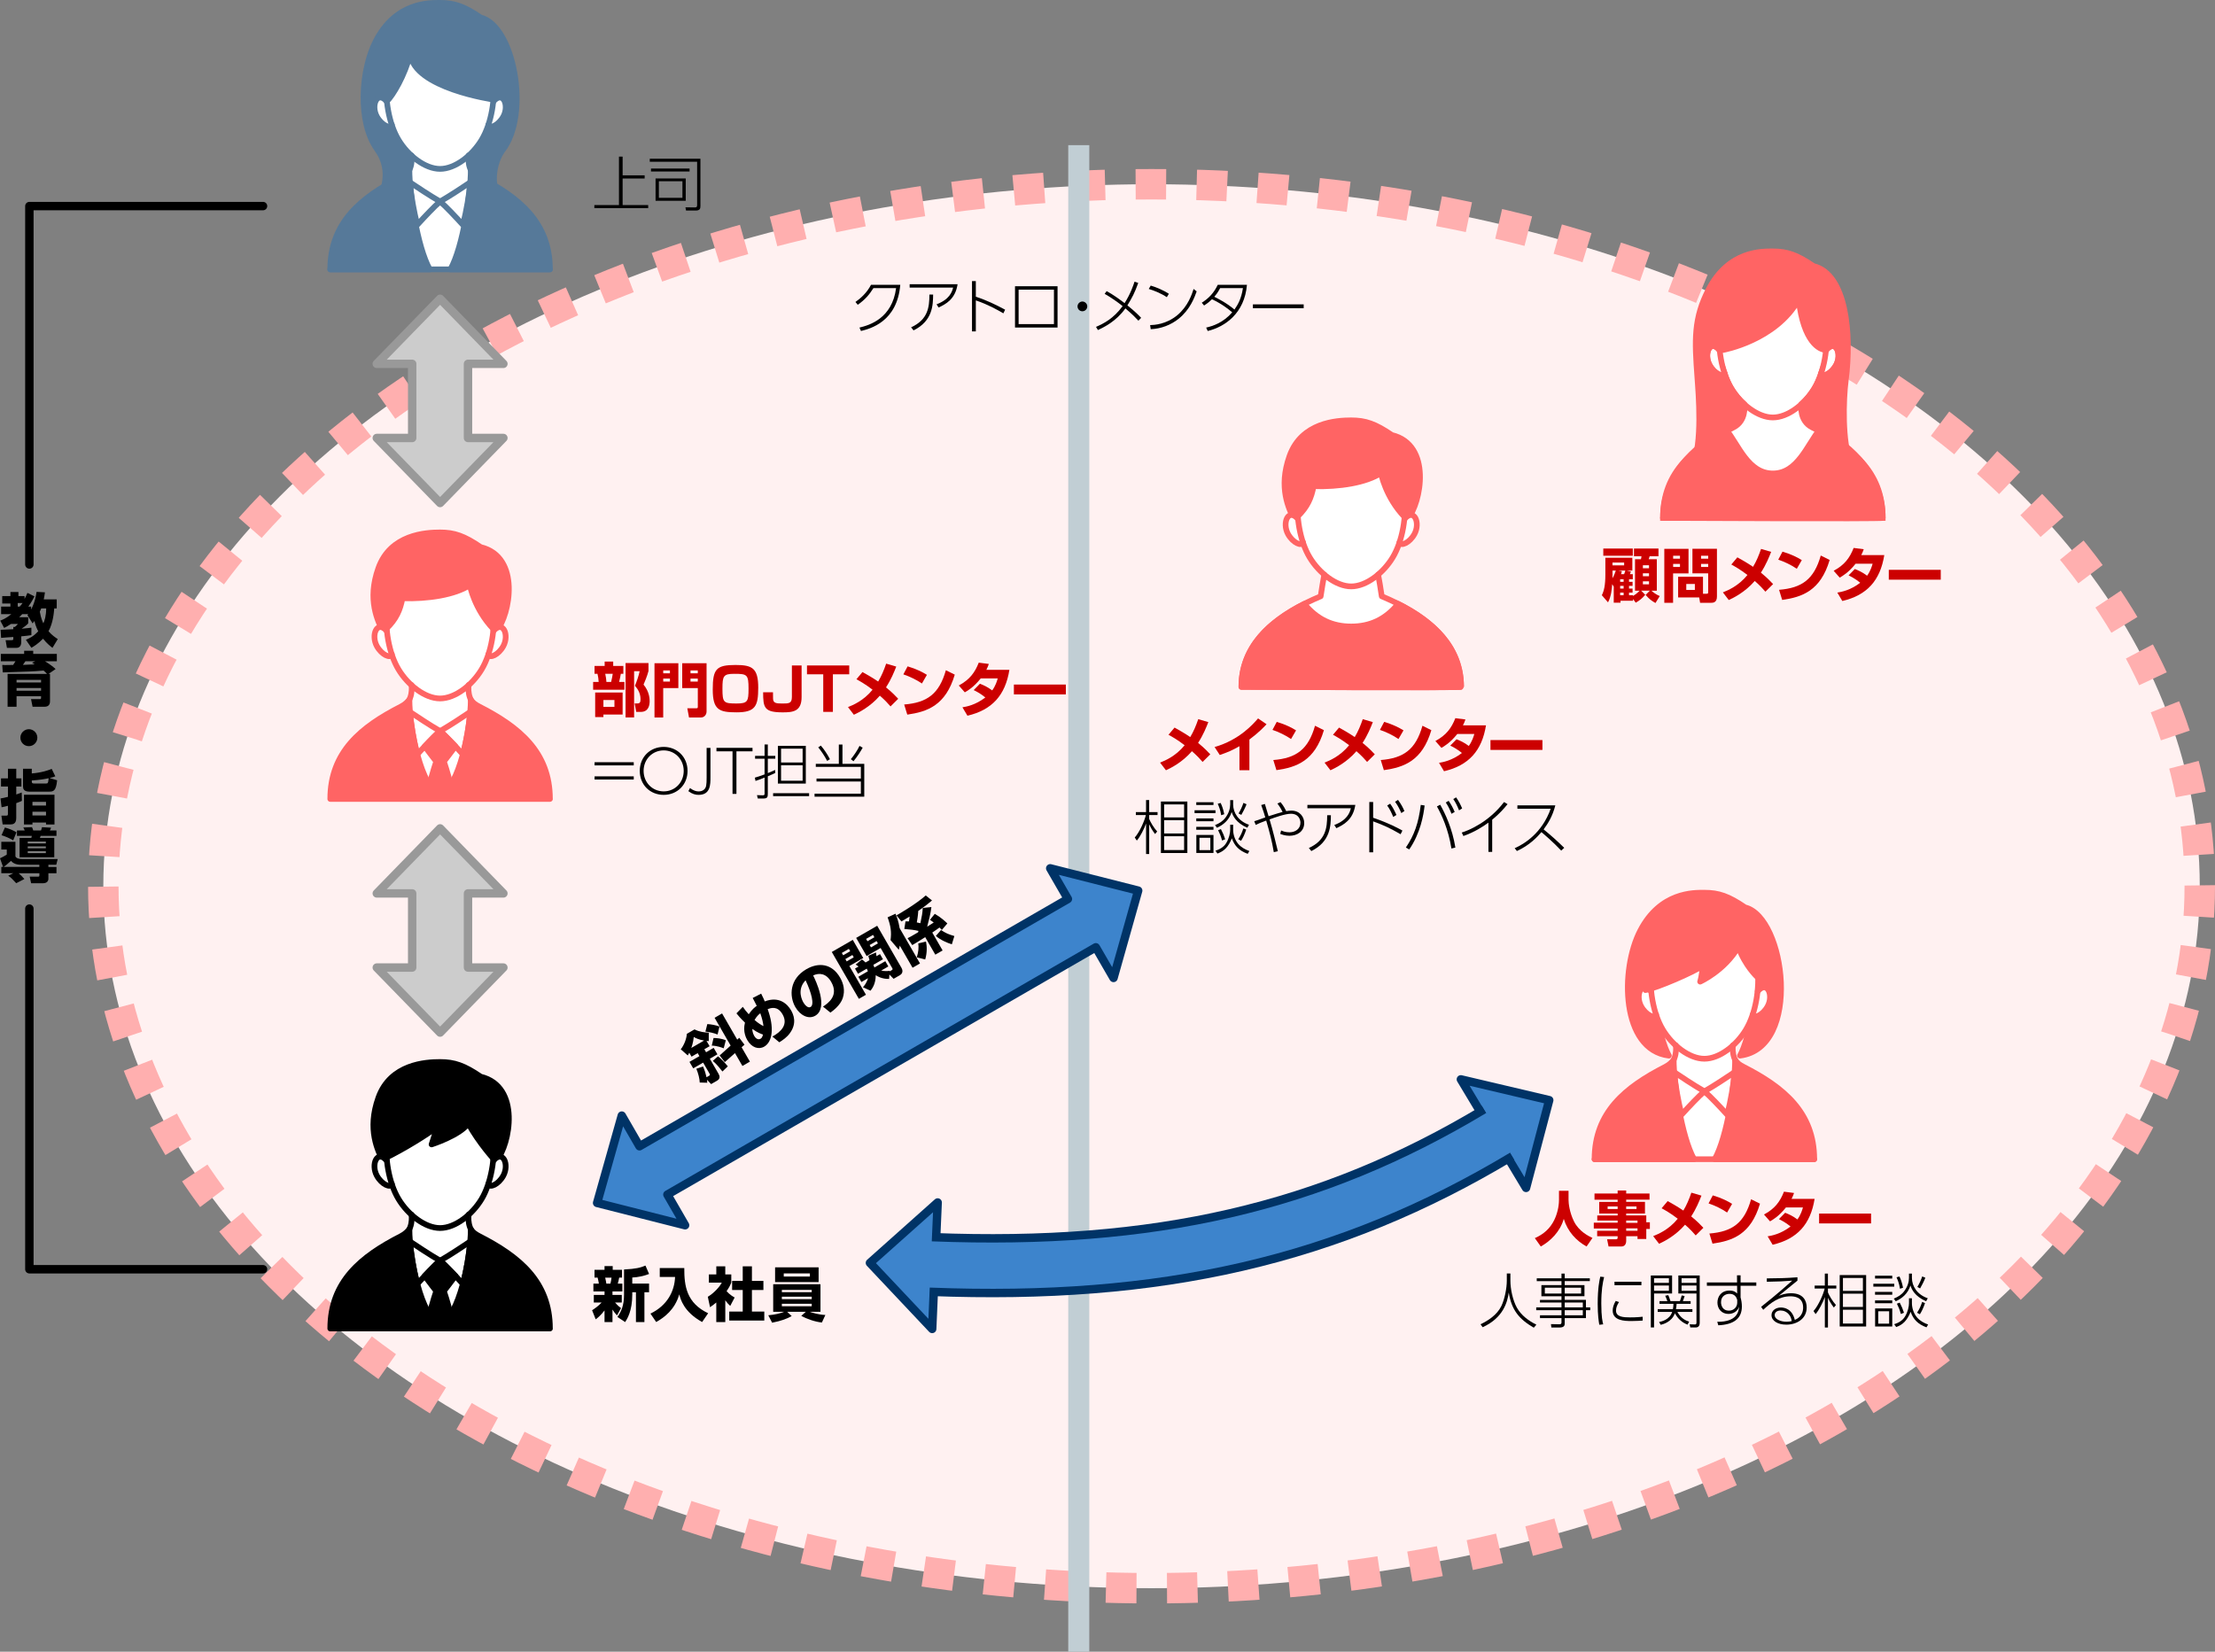 <?xml version="1.0" encoding="UTF-8"?><svg id="_レイヤー_2" xmlns="http://www.w3.org/2000/svg" viewBox="0 0 1052.85 785.29"><rect x="0" y="0" width="1052.85" height="785.29" fill="#808080" stroke="none"/><defs><style>.cls-1,.cls-2,.cls-3{stroke:#000;}.cls-1,.cls-2,.cls-3,.cls-4,.cls-5,.cls-6,.cls-7,.cls-8,.cls-9,.cls-10,.cls-11,.cls-12{stroke-linejoin:round;}.cls-1,.cls-2,.cls-3,.cls-5,.cls-6,.cls-7,.cls-8,.cls-9,.cls-10,.cls-11{stroke-linecap:round;}.cls-1,.cls-2,.cls-13,.cls-14,.cls-4,.cls-15,.cls-10,.cls-11,.cls-12{fill:none;}.cls-1,.cls-5,.cls-8{stroke-width:4px;}.cls-2,.cls-3,.cls-6,.cls-7,.cls-9,.cls-10,.cls-11{stroke-width:2.71px;}.cls-13{stroke:#ffafaf;stroke-dasharray:14.5 14.5;stroke-width:14.48px;}.cls-13,.cls-14,.cls-16,.cls-15{stroke-miterlimit:10;}.cls-14{stroke:red;stroke-width:1.36px;}.cls-16{stroke-width:2.74px;}.cls-16,.cls-17{fill:#fff;}.cls-16,.cls-6,.cls-7,.cls-10{stroke:#ff6464;}.cls-4{stroke-width:30px;}.cls-4,.cls-8{stroke:#036;}.cls-5{fill:#ccc;stroke:#999;}.cls-18{fill:#fff1f1;}.cls-19{fill:#c00;}.cls-6{fill:#ff6464;}.cls-15{stroke:#c1ced4;stroke-width:10px;}.cls-8{fill:#3d84cc;}.cls-9{fill:#567999;}.cls-9,.cls-11{stroke:#567999;}.cls-12{stroke:#3d84cc;stroke-linecap:square;stroke-width:22px;}</style></defs><g id="_レイヤー_1-2"><ellipse class="cls-18" cx="547.36" cy="421.35" rx="498.25" ry="333.75"/><ellipse class="cls-13" cx="547.36" cy="421.35" rx="498.25" ry="333.75"/><polyline class="cls-1" points="13.96 268.37 13.96 97.98 125.03 97.98"/><polyline class="cls-1" points="125.03 603.45 13.96 603.45 13.96 431.98"/><line class="cls-15" x1="512.77" y1="69" x2="512.77" y2="785.29"/></g><g id="_レイヤー_6"><path class="cls-6" d="M832.1,478.35c.24,14.41-5.04,23.54-5.04,23.54,29.54-3.6,21.56-65.83,2.42-70.48-7.87-5.37-12.53-6.98-19.32-6.98-5.05,0-20.87-.46-30.49,18.03-9.63,18.49-9.12,56.67,13.59,59.44,0,0-5.28-9.13-5.04-23.54h43.9Z"/><path class="cls-17" d="M828.81,508.06c-5.95-3.04-5.23-10.01-5.1-10.98,2.39-2.17,4.52-4.75,6.17-7.47,1.28-2.12,2.35-4.57,3.22-7.19.57,2.09,4.81.22,7.08-3.91,2.91-5.3-.08-12.53-4.68-7.22l-.14.65c.45-4.05.47-8.14,0-11.89,0,0-2.85-21.67-25.22-21.67s-25.22,21.67-25.22,21.67c-.46,3.75-.45,7.84,0,11.89l-.14-.65c-4.6-5.31-7.59,1.92-4.68,7.22,2.26,4.13,6.51,6,7.08,3.91.87,2.63,1.94,5.07,3.22,7.19,1.64,2.73,3.78,5.3,6.17,7.47.13.96.85,7.94-5.1,10.98-18.85,9.63-33.54,20.73-33.54,43.08h104.42c0-22.35-14.69-33.45-33.54-43.08Z"/><path class="cls-10" d="M828.81,508.06c-6.4-3.27-5.08-11.1-5.08-11.1"/><path class="cls-10" d="M796.56,496.96s1.32,7.83-5.08,11.1"/><path class="cls-10" d="M833.09,482.38c.53,2.14,4.81.27,7.09-3.88,2.91-5.3-.08-12.53-4.68-7.22"/><path class="cls-10" d="M784.93,460.05c-1.2,9.76.8,21.8,5.48,29.55,4.48,7.43,12.57,13.77,19.73,13.77s15.25-6.34,19.73-13.77c4.68-7.76,6.69-19.79,5.48-29.55,0,0-2.85-21.67-25.22-21.67s-25.22,21.67-25.22,21.67Z"/><path class="cls-10" d="M787.2,482.38c-.53,2.14-4.81.27-7.09-3.88-2.91-5.3.08-12.53,4.68-7.22"/><path class="cls-6" d="M791.48,507.25c-18.85,9.63-33.54,21.54-33.54,43.89h47.3c-6.06-10.87-9.68-36.3-9.69-47.23-.79.99-2.01,2.29-4.07,3.34Z"/><path class="cls-6" d="M828.81,507.25c-2.06-1.05-3.12-1.9-4.07-3.34,0,10.93-3.63,36.37-9.69,47.23h47.3c0-22.35-14.69-34.26-33.54-43.89Z"/><path class="cls-10" d="M824.46,509.77c-2.92,1.97-9.43,6.3-14.32,9.12,2.66,2.23,7.33,7.21,10.82,11.03,1.79-6.7,3-14.06,3.5-20.15Z"/><path class="cls-10" d="M795.83,509.77c2.92,1.97,9.43,6.3,14.32,9.12-2.66,2.23-7.33,7.21-10.82,11.03-1.79-6.7-3-14.06-3.5-20.15Z"/><line class="cls-7" x1="757.94" y1="551.13" x2="862.35" y2="551.13"/><path class="cls-6" d="M782.13,470.72c5.07-.85,23.24-8.66,27.26-11.62-.42,5.07-1.27,7.61-1.27,7.61,0,0,11.41-5.07,18.17-16.48,3.17,8.87,8.87,14.16,8.87,14.16l6.13-6.13s-4.01-16.69-11.41-20.71-33.17-7.82-42.68,4.01c-9.51,11.83-5.07,29.16-5.07,29.16Z"/><path class="cls-9" d="M237.1,94.35c-4.65-8.87-1.24-18.94,1.83-22.97,13.32-17.47,5.14-59.26-10.42-63.04-7.87-5.37-12.53-6.98-19.32-6.98-5.05,0-20.87-.46-30.49,18.03-7.22,13.87-8.74,38.81.53,51.58,3.09,4.26,7.16,13.03.19,25.07l57.68-1.69Z"/><path class="cls-17" d="M227.85,84.99c-5.95-3.04-5.23-10.01-5.1-10.98,2.39-2.17,4.52-4.75,6.17-7.47,1.28-2.12,2.35-4.57,3.22-7.19.57,2.09,4.81.22,7.08-3.91,2.91-5.3-.08-12.53-4.68-7.22l-.14.65c.45-4.05.47-8.14,0-11.89,0,0-2.85-21.67-25.22-21.67s-25.22,21.67-25.22,21.67c-.46,3.75-.45,7.84,0,11.89l-.14-.65c-4.6-5.31-7.59,1.92-4.68,7.22,2.26,4.13,6.51,6,7.08,3.91.87,2.63,1.94,5.07,3.22,7.19,1.64,2.73,3.78,5.3,6.17,7.47.13.96.85,7.94-5.1,10.98-18.85,9.63-33.54,20.73-33.54,43.08h104.42c0-22.35-14.69-33.45-33.54-43.08Z"/><path class="cls-11" d="M227.85,84.99c-6.4-3.27-5.08-11.1-5.08-11.1"/><path class="cls-11" d="M195.6,73.89s1.32,7.83-5.08,11.1"/><path class="cls-11" d="M232.13,59.32c.53,2.14,4.81.27,7.09-3.88,2.91-5.3-.08-12.53-4.68-7.22"/><path class="cls-11" d="M183.97,36.98c-1.2,9.76.8,21.8,5.48,29.55,4.48,7.43,12.57,13.77,19.73,13.77s15.25-6.34,19.73-13.77c4.68-7.76,6.69-19.79,5.48-29.55,0,0-2.85-21.67-25.22-21.67s-25.22,21.67-25.22,21.67Z"/><path class="cls-11" d="M186.24,59.32c-.53,2.14-4.81.27-7.09-3.88-2.91-5.3.08-12.53,4.68-7.22"/><path class="cls-9" d="M190.52,84.18c-18.85,9.63-33.54,21.54-33.54,43.89h47.3c-6.06-10.87-9.68-36.3-9.69-47.23-.79.99-2.01,2.29-4.07,3.34Z"/><path class="cls-9" d="M227.85,84.18c-2.06-1.05-3.12-1.9-4.07-3.34,0,10.93-3.63,36.37-9.69,47.23h47.3c0-22.35-14.69-34.26-33.54-43.89Z"/><path class="cls-11" d="M223.5,86.7c-2.92,1.97-9.43,6.3-14.32,9.12,2.66,2.23,7.33,7.21,10.82,11.03,1.79-6.7,3-14.06,3.5-20.15Z"/><path class="cls-11" d="M194.87,86.7c2.92,1.97,9.43,6.3,14.32,9.12-2.66,2.23-7.33,7.21-10.82,11.03-1.79-6.7-3-14.06-3.5-20.15Z"/><line class="cls-11" x1="156.98" y1="128.07" x2="261.39" y2="128.07"/><path class="cls-9" d="M183.84,48.22c2.97-2.89,8.47-12.18,11.21-22.54,1.69,16.27,39.54,21.66,39.54,21.66l5.74-12.15s-4.01-16.69-11.41-20.71-33.17-7.82-42.68,4.01-2.41,29.72-2.41,29.72Z"/><polygon class="cls-5" points="222.45 424.76 239.28 424.76 209.19 393.84 179.09 424.76 195.92 424.76 195.92 460.01 179.09 460.01 209.19 490.93 239.28 460.01 222.45 460.01 222.45 424.76"/><polygon class="cls-8" points="445.7 571.7 413.5 600.43 443.09 631.83 445.7 571.7"/><polygon class="cls-8" points="725.37 564.77 736.39 523.06 694.39 513.17 725.37 564.77"/><polygon class="cls-8" points="520.87 450.38 529.29 464.95 541.01 423.43 499.19 412.83 507.61 427.41 303.97 544.98 295.55 530.4 283.82 571.92 325.65 582.53 317.23 567.95 520.87 450.38"/><polygon class="cls-5" points="222.45 172.98 239.28 172.98 209.19 142.06 179.09 172.98 195.92 172.98 195.92 208.23 179.09 208.23 209.19 239.15 239.28 208.23 222.45 208.23 222.45 172.98"/><path class="cls-4" d="M712.08,538.61c-80.11,48.16-161.91,66.78-269.44,62.57"/><path class="cls-12" d="M712.08,538.61c-80.11,48.16-161.91,66.78-269.44,62.57"/><path d="M327.63,500.51c-.26.51-.41.75-.71,1.29l-3.34-2.92c1.58-1.98,2.75-4.98,2.9-7.36l3.64-2.1c2.46,1.23,4.89,1.47,6.77,1.53v4.04c-.64-.05-.78-.07-1.06-.1l1.46,2.52-2.5,1.44.83,1.43,3.61-2.09,1.78,3.08-3.61,2.09,4.16,7.2c.64,1.12.78,2.36-.67,3.2l-2.88,1.67-1.93-2.05c.08.76.09.95.1,1.4l-3.58-.1c-.04-1.75-.67-4.3-1.61-6.54l3.18-1.09c.92,2.15,1.24,3.33,1.66,5.12l1.16-.67c.61-.35.56-.55.25-1.08l-3.01-5.21-4.73,2.73-1.78-3.08,4.73-2.73-.83-1.43-2.91,1.68-1.06-1.84ZM334.69,494.72c-2.61-.43-4.06-1.21-4.92-1.69-.27,2.78-1.07,4.92-1.19,5.21l6.11-3.53ZM336.22,486.89c1.62.07,4.15.52,5.79,1.18l-.93,3.77c-1.77-.72-4.01-1.18-5.78-1.38l.91-3.57ZM339.16,493.5c1.33,0,3.76.19,5.84,1.09l-1,3.81c-.74-.28-2.94-1.18-5.68-1.28l.85-3.62ZM341.28,502.21c1.12.81,3.48,3.23,4.67,4.77l-2.56,2.45c-.68-.9-2.7-3.45-4.57-5.06l2.47-2.17ZM347.29,497.11l-7.63-13.22,3.56-2.06,7.2,12.46.97-.89,2.48,3.29-1.37,1.21,3.95,6.84-3.56,2.06-3.53-6.11-4.84,4.28-2.47-3.16,5.24-4.71Z"/><path d="M361.81,472.44c1.07,2.13,1.32,2.73,1.7,3.67,6.93-2.67,10.84,1.37,12.51,4.25,1.16,2.01,2.88,6.06-.51,10.77-1.5,2.1-3.38,3.34-5.08,4.42l-3.29-2.73c4.03-2.2,7.65-5.68,4.82-10.58-2.41-4.17-5.53-3.02-7.07-2.45,3.17,8.58,2.39,15.5-1.64,17.82-2.67,1.54-6,.42-8.01-3.07-.45-.78-2.27-3.93-1.14-8.36-2.08-1.97-3.25-3.39-4.05-4.39l3.02-3.1c.79,1.09,1.62,2.24,2.82,3.54,1.59-2.4,3.06-3.48,3.82-4.02-1.45-2.85-1.59-3.15-1.93-3.74l4.02-2.06ZM357.6,489.16c0,.45.05,1.88.9,3.36.41.7,1.57,2.16,3,1.34.36-.21.86-.59,1.17-2-.72-.23-2.6-.86-5.08-2.69ZM362.89,487.85c-.16-1.62-.66-3.72-1.5-6.12-.84.68-1.85,1.62-2.73,3.22,1.81,1.57,3.28,2.44,4.22,2.89Z"/><path d="M391.18,478.6c2.51-1.71,7.66-5.26,3.9-11.79-2.34-4.05-5.68-4.41-8.57-3.04,1.1,2.18,7.5,15.39,1,19.15-3.27,1.89-7.23-.26-9.43-4.06-3.09-5.36-2.77-13.47,5.24-18.09,5.58-3.22,12.02-2.87,16.01,4.04,1.6,2.77,2.45,6.09,1.24,9.76-1.17,3.46-4.63,5.97-5.84,6.86l-3.54-2.84ZM381.87,476.6c.53.92,2.06,2.95,3.44,2.15,1.84-1.06.48-6.62-2.4-12.68-4.44,4.63-1.39,9.92-1.04,10.52Z"/><path d="M395.38,452.6l9.97-5.75,4.98,8.63-6.6,3.81,7.88,13.65-3.37,1.95-12.87-22.29ZM400.14,453.06l.64,1.12,3.35-1.93-.64-1.12-3.35,1.93ZM401.82,455.97l.64,1.12,3.35-1.93-.64-1.12-3.35,1.93ZM422.6,465.41c-3.38.14-5.83-1.42-6.34-1.74-.01,4.18-1.74,6.4-2.48,7.35l-3.6-1.64c.53-.6,1.84-2.13,2.4-4.3l-3.13,1.81-1.44-2.5,4.51-2.6c-.18-.54-.31-.82-.53-1.25l-4.17,2.41-1.41-2.45,1.7-.98c-.39-.29-.66-.46-1.39-.95l3-2.41c.28.2,1.02.77,1.71,1.44l1.87-1.08c-.14-.63-.35-1.45-.57-2.1l3.64-1.59c.14.69.19,1.44.22,1.78l1.7-.98,1.41,2.45-4.56,2.63c.22.49.29.73.48,1.28l5.19-3,1.44,2.5-3.39,1.96c1.84.39,3.24.23,4.02.13v.26s.94-.55.94-.55c.65-.38.51-.62.23-1.1l-5.47-9.48-6.64,3.84-4.98-8.63,9.99-5.77,11.55,20.01c.48.82.95,2.49-.72,3.46l-3.03,1.75-1.99-2.05-.15,2.09ZM411.68,446.39l.64,1.12,3.3-1.9-.64-1.12-3.3,1.9ZM413.36,449.3l.64,1.12,3.3-1.9-.64-1.11-3.3,1.9Z"/><path d="M427.69,449.6c-.15.8-.24,1.14-.48,1.96l-3.91-4.59c.52-3.86.1-6.72-1.4-10.83l3.76-1.72c.5,1.2,1.41,3.39,1.97,6.88l9.67,16.76-3.54,2.04-6.06-10.5ZM436.58,442.59c-2.02-.48-3.78-.67-6.74-.93l.57-3.6c.64-.01,1.05-.03,1.66.01.17-1,.26-1.9.31-2.32-.56.32-3.26,1.98-3.89,2.34l-2.37-2.87c1.77-1.02,9.5-5.55,13.92-9.49l2.97,2.39c-1.19,1.01-3,2.54-6.54,4.97-.1,2.35-.63,5.18-.69,5.47.31.08.64.15,1.7.37.81-3.86.89-4.23,1.15-7.26l4.09-.42c-.38,3.16-1.18,6.24-2.01,9.34.47-.3,2.62-1.67,3.12-1.99-1.06-.78-1.17-.85-1.78-1.3l2.28-2.83c3.09,1.77,5.16,3.78,5.97,4.57l-2.61,3.09c-.44-.49-.59-.63-1.12-1.16-.52.39-1.63,1.2-3.43,2.4l4.91,8.51-3.47,2-4.8-8.32c-3.33,2.12-5.07,3.15-6.16,3.78l-2.22-3.28c1-.51,2.3-1.17,5-2.82l.19-.69ZM440.15,447.64c.45,2.23.6,5.18-.38,8.53l-4.01-1.01c.88-2.74.95-4.62.73-6.63l3.66-.88ZM447.29,442.16c1.99,1.37,3.52,2.07,6.34,2.87l-1.19,3.92c-1.98-.57-5.53-2.08-7.6-3.98l2.45-2.81Z"/><path d="M408.52,155.75c4.96-1.18,15.54-4.45,17.42-18.76h-10.78c-1.96,3.11-3.98,5.49-7.45,7.92l-1.09-1.34c2.3-1.6,5.4-4.26,7.39-8.15h13.92c-1.48,17.61-14.31,20.86-18.68,21.95l-.73-1.62Z"/><path d="M455.17,135.11c-1.09,7.22-5.71,9.52-9.02,11.09l-.98-1.51c6.22-2.35,7.36-5.94,7.87-7.95h-20.66v-1.62h22.79ZM433.07,155.63c7.98-3.67,8.68-9.44,8.71-15.6h1.76c-.06,4.96-.17,12.54-9.3,17.05l-1.18-1.46Z"/><path d="M476.92,148.97c-3-1.76-7.11-4.09-13.08-6.16v14.76h-1.82v-23.94h1.82v7.45c5.01,1.6,9.52,3.81,13.92,6.16l-.84,1.74Z"/><path d="M502.68,136.09v19.63h-20.22v-19.63h20.22ZM500.97,137.71h-16.8v16.38h16.8v-16.38Z"/><path d="M516.81,145.67c0,1.23-1.01,2.32-2.32,2.32s-2.32-1.04-2.32-2.32,1.12-2.32,2.32-2.32,2.32,1.04,2.32,2.32Z"/><path d="M526.01,138.41c3.02,1.6,5.8,3.67,8.54,5.71,2.86-4.51,4.14-8.46,4.73-10.19l1.76.59c-1.71,4.76-2.86,6.89-5.15,10.67,3.72,2.97,5.57,4.9,6.52,5.91l-1.29,1.37c-1.09-1.18-2.63-2.83-6.19-5.85-4.42,6.22-10.25,8.96-13.05,10.3l-.92-1.51c3.47-1.51,8.29-3.86,12.66-9.88-2.72-2.16-5.54-4.12-8.54-5.82l.92-1.29Z"/><path d="M554.63,141.3c-2.44-1.68-6.05-3.19-8.6-3.92l.95-1.6c2.77.81,6.19,2.3,8.62,3.89l-.98,1.62ZM546.68,154.57c1.93-.06,7.59-.31,12.91-4.7,5.15-4.28,7-10.11,7.76-12.49l1.46,1.15c-1.01,2.83-3.08,8.6-8.57,13.02-3.78,3.02-8.46,4.76-13.27,4.96l-.28-1.93Z"/><path d="M571.23,143.93c3.44-2.18,5.8-4.73,7.59-8.51h13.89c-1.15,13.55-10.44,19.96-18.65,21.95l-.73-1.62c3.11-.7,8.12-2.32,12.38-7.25-1.85-1.57-5.01-4.09-9.63-6.22-1.06,1.04-1.85,1.74-3.75,2.97l-1.09-1.32ZM579.96,136.98c-1.2,2.3-1.96,3.16-2.77,4.12,1.34.67,5.8,2.86,9.58,6.08,1.62-2.35,3.25-5.07,4.03-10.19h-10.84Z"/><path d="M619.68,144.71v1.82h-24.14v-1.82h24.14Z"/><path class="cls-19" d="M767.08,278.96l-.76-1.23c-.14,2.13-.5,6.02-1.99,8.65l-2.94-3.39c1.06-2.07,1.68-4.7,1.68-9.8v-8.01h12.82v6.08h-2.72l2.07.48c-.31.81-.34.92-.5,1.23h1.37v2.44h-1.79v1.23h1.68v1.9h-1.68v1.29h1.68v1.9h-1.68v1.29h1.9v.34c.76-.48,1.85-1.18,3.16-2.52h-2.21v-14.95h2.8c.06-.22.17-.53.28-1.43h-3.58v-3.67h11.65v3.67h-4.2c-.06.17-.25.92-.45,1.43h3.86v14.95h-2.55c.5.5,2.16,1.85,3.95,2.55l-2.04,3.3c-1.99-1.12-3.02-1.93-4.68-3.84l2.02-2.02h-4.14l1.93,1.96c-1.51,1.82-2.86,2.8-4.51,3.75l-1.29-1.76v.84h-5.94v.92h-3.22v-7.59ZM762.09,260.79h14.03v3.44h-14.03v-3.44ZM766.46,271.26v1.82c0,.36,0,1.06-.03,1.88.14-.22,1.06-1.79,1.6-3.7h-1.57ZM766.46,267.45v1.34h5.54v-1.34h-5.54ZM771.98,272.97c.31-.76.42-1.06.59-1.71h-3.36l1.71.34c-.14.56-.22.9-.39,1.37h1.46ZM770.1,275.4v1.23h1.65v-1.23h-1.65ZM770.1,278.54v1.29h1.65v-1.29h-1.65ZM770.1,281.73v1.29h1.65v-1.29h-1.65ZM780.91,268.74v1.43h2.91v-1.43h-2.91ZM780.91,272.55v1.43h2.91v-1.43h-2.91ZM780.91,276.38v1.43h2.91v-1.43h-2.91Z"/><path class="cls-19" d="M791.09,260.93h11.51v11.68h-7.34v14h-4.17v-25.68ZM795.29,264.23v1.4h3.25v-1.4h-3.25ZM795.29,268.1v1.46h3.25v-1.46h-3.25ZM809.48,282.29h1.68c.7,0,.78-.17.78-.81v-8.88h-7.48v-11.68h11.65v22.68c0,2.86-1.79,3-2.77,3h-5.24l-.42-2.55h-10.02v-9.83h11.82v8.06ZM801.53,277.64v2.83h4.09v-2.83h-4.09ZM808.56,264.23v1.4h3.39v-1.4h-3.39ZM808.56,268.1v1.46h3.39v-1.46h-3.39Z"/><path class="cls-19" d="M839.15,281.31c-.95-1.09-2.52-2.88-5.07-5.1-4.65,5.35-9.94,7.95-12.35,9.07l-2.8-3.64c2.27-.92,7.34-2.94,11.68-8.26-3.39-2.63-6.13-4.14-7.67-4.98l2.88-3.42c2.04,1.15,4.7,2.63,7.45,4.51,1.62-2.66,2.8-5.57,3.81-8.51l4.79,1.4c-1.01,2.58-2.41,6.08-4.87,9.88,3.05,2.49,4.73,4.28,5.8,5.43l-3.64,3.61Z"/><path class="cls-19" d="M854.07,270.42c-2.6-1.79-5.82-3.33-8.82-4.34l2.02-3.81c4.2,1.23,7.14,2.77,9.18,4.03l-2.38,4.12ZM845.64,280.42c10.89-.87,16.63-5.01,19.82-16.3l4.23,2.1c-4.34,14.62-12.99,17.64-22.57,19.01l-1.48-4.82Z"/><path class="cls-19" d="M881.66,270.53c1.74.7,3.61,1.51,5.82,3.19,1.62-2.24,2.27-4.45,2.63-5.71h-8.09c-3.36,4.23-6.27,5.88-7.56,6.61l-2.86-3.25c5.18-2.77,7.67-6.19,9.49-10.86l4.79.62c-.34.98-.59,1.62-1.18,2.8h10.95c-1.93,12.07-8.23,19.07-19.94,21.81l-2.38-4c1.85-.31,6.16-1.04,10.89-4.68-2.41-1.99-4.73-3.11-5.54-3.5l2.97-3.02Z"/><path class="cls-19" d="M922.49,270.92v4.68h-24.7v-4.68h24.7Z"/><path class="cls-19" d="M741.03,566.14h4.54v4.34c0,1.43.39,5.77,2.58,10.22,2.41,4.84,7.08,7.06,8.79,7.87l-2.8,4.06c-4.98-2.77-8.96-7.08-10.84-13.13-1.76,6.19-6.41,10.61-10.92,13.13l-2.83-3.98c4.2-1.85,7.2-4.54,9.18-8.51,1.43-2.88,2.3-6.47,2.3-9.66v-4.34Z"/><path class="cls-19" d="M784.06,570.37h-11.09v1.04h8.93v5.54h-8.93v.92h9.55v3.25h1.71v3.16h-1.71v4.79h-4.17v-1.34h-5.38v2.24c0,1.37-.62,2.66-2.3,2.66h-6.08l-.7-3.44h4.29c.59,0,.73-.28.73-.78v-.67h-9.74v-2.58h9.74v-1.06h-11.34v-2.8h11.34v-1.01h-9.69v-2.41h9.69v-.92h-8.76v-5.54h8.76v-1.04h-11v-2.94h11v-1.43h4.06v1.43h11.09v2.94ZM764.15,573.59v1.23h4.76v-1.23h-4.76ZM772.97,573.59v1.23h4.9v-1.23h-4.9ZM772.97,580.29v1.12h5.38v-1.12h-5.38ZM772.97,584.01v1.15h5.38v-1.15h-5.38Z"/><path class="cls-19" d="M806.02,587.37c-.95-1.09-2.52-2.88-5.07-5.1-4.65,5.35-9.94,7.95-12.35,9.07l-2.8-3.64c2.27-.92,7.34-2.94,11.68-8.26-3.39-2.63-6.13-4.14-7.67-4.98l2.88-3.42c2.04,1.15,4.7,2.63,7.45,4.51,1.62-2.66,2.8-5.57,3.81-8.51l4.79,1.4c-1.01,2.58-2.41,6.08-4.87,9.88,3.05,2.49,4.73,4.28,5.79,5.43l-3.64,3.61Z"/><path class="cls-19" d="M820.94,576.48c-2.6-1.79-5.82-3.33-8.82-4.34l2.02-3.81c4.2,1.23,7.14,2.77,9.18,4.03l-2.38,4.12ZM812.52,586.47c10.89-.87,16.63-5.01,19.82-16.3l4.23,2.1c-4.34,14.62-12.99,17.64-22.57,19.01l-1.48-4.82Z"/><path class="cls-19" d="M848.54,576.59c1.74.7,3.61,1.51,5.82,3.19,1.62-2.24,2.27-4.45,2.63-5.71h-8.09c-3.36,4.23-6.27,5.88-7.56,6.61l-2.86-3.25c5.18-2.77,7.67-6.19,9.49-10.86l4.79.62c-.34.98-.59,1.62-1.18,2.8h10.95c-1.93,12.07-8.23,19.07-19.94,21.81l-2.38-4c1.85-.31,6.16-1.04,10.89-4.68-2.41-1.99-4.73-3.11-5.54-3.5l2.97-3.02Z"/><path class="cls-19" d="M889.37,576.98v4.68h-24.7v-4.68h24.7Z"/><path d="M717.93,605.45v3.42c0,3.92,1.12,9.35,3.11,12.88,2.07,3.67,5.6,6.24,9.24,8.06l-1.23,1.43c-6.94-4.06-10.53-8.29-11.9-16.72-.62,4.42-2.49,11.98-12.4,16.49l-1.01-1.4c3.39-1.62,7.81-4.34,9.91-8.68,1.62-3.39,2.58-8.65,2.58-12.01v-3.47h1.71Z"/><path d="M755.69,609.09h-11.93v1.9h9.38v5.29h-9.38v1.74h10.08v3.56h2.04v1.34h-2.04v3.75h-10.08v2.46c0,.76-.03,2.02-2.46,2.02h-3.89l-.2-1.62,4,.08c.7.03,1.01-.25,1.01-.87v-2.07h-10.22v-1.34h10.22v-2.41h-12.01v-1.34h12.01v-2.32h-10.22v-1.23h10.22v-1.74h-9.55v-5.29h9.55v-1.9h-11.76v-1.34h11.76v-2.24h1.54v2.24h11.93v1.34ZM742.22,612.23h-7.92v2.77h7.92v-2.77ZM751.54,612.23h-7.78v2.77h7.78v-2.77ZM752.36,619.26h-8.6v2.32h8.6v-2.32ZM752.36,622.92h-8.6v2.41h8.6v-2.41Z"/><path d="M762.48,607.16c-.67,2.77-1.34,6.08-1.34,12.6s.62,8.76.9,9.88l-1.85.2c-.28-1.62-.76-4.51-.76-9.91,0-7.7.87-11.42,1.23-12.96l1.82.2ZM769.56,619.06c-.81,1.18-1.43,2.63-1.43,4.03,0,3.02,3.47,3.25,6.66,3.25,3.02,0,4.9-.2,6.02-.31v1.82c-.81.06-3.08.22-5.35.22-3.44,0-8.9-.22-8.9-4.96,0-1.37.42-2.88,1.43-4.59l1.57.53ZM780.21,609.4v1.62h-12.8v-1.62h12.8Z"/><path d="M794.79,606.4v8.57h-8.57v16.16h-1.54v-24.72h10.11ZM793.28,607.72h-7.06v2.21h7.06v-2.21ZM793.28,611.19h-7.06v2.49h7.06v-2.49ZM802.15,629.78c-2.63-.95-4.73-2.94-6.02-5.4-1.51,4.23-5.82,5.26-6.75,5.49l-.78-1.34c1.12-.22,4.98-1.01,6.24-4.79h-6.89v-1.32h7.22c.17-.87.25-1.62.28-2.52h-6.64v-1.29h3.75c-.2-.59-.56-1.51-1.04-2.58l1.46-.28c.17.42.76,1.85,1.04,2.86h4.48c.34-.84.53-1.51.87-2.72l1.37.28c-.17.62-.48,1.57-.84,2.44h3.7v1.29h-6.66c-.06.9-.14,1.65-.31,2.52h7.81v1.32h-7.14c1.68,3.08,3.98,4.14,5.6,4.62l-.76,1.43ZM807.92,606.4v22.57c0,.9-.31,2.16-1.9,2.16h-2.58l-.31-1.51,2.41.08c.73.03.84-.31.84-1.01v-13.72h-8.62v-8.57h10.16ZM806.38,607.72h-7.08v2.21h7.08v-2.21ZM806.38,611.19h-7.08v2.49h7.08v-2.49Z"/><path d="M834.82,609.74v1.57h-7.48v5.54c.17.62.34,1.32.45,2.07.11.73.17,1.48.17,2.24,0,5.96-4.17,8.62-11.2,8.93l-.5-1.65c9.49.11,10.19-4.98,10.39-7.17-.76,2.21-2.8,3.42-5.1,3.42-3.19,0-5.21-2.41-5.21-5.4,0-2.74,1.71-5.71,5.77-5.71,2.32,0,3.25,1.04,3.61,1.43l-.03-3.7h-14.36v-1.57h14.34l-.03-3.42h1.71v3.42h7.48ZM825.75,618.02c-.36-1.29-1.23-2.88-3.64-2.88-1.96,0-4.06,1.15-4.06,4,0,1.68.9,4,3.7,4,2.55,0,4-1.9,4-3.78v-1.34Z"/><path d="M854.4,608.84c-.62.48-.78.59-2.29,1.85-4.82,3.92-5.49,4.48-6.61,5.4,1.15-.48,3.02-1.23,5.88-1.23,5.82,0,7.39,3.64,7.39,6.75,0,5.52-4.87,8.18-9.66,8.18-4.03,0-7.06-1.79-7.06-4.51,0-2.24,2.04-3.64,4.45-3.64,1.68,0,5.35.62,6.63,5.91,1.06-.5,3.95-1.82,3.95-5.91,0-5.1-4.42-5.32-6.05-5.32-5.38,0-9.3,3.05-12.91,6.41l-1.01-1.4c1.26-.98,8.15-6.47,14.78-12.46-3.89.31-6.38.45-12.07.53v-1.6c5.49-.06,8.76-.08,14.56-.53v1.57ZM850.54,625.22c-1.12-1.54-2.72-2.16-4.17-2.16-1.88,0-2.83,1.09-2.83,2.18,0,1.9,2.66,3.16,5.68,3.16,1.15,0,1.85-.17,2.44-.31-.22-1.2-.42-1.93-1.12-2.88Z"/><path d="M871.68,621.67c-1.57-1.99-2.52-4.03-2.8-4.62v14.11h-1.48v-14.5c-.92,2.52-2.69,6.13-4.4,8.12l-.98-1.46c2.38-2.66,4.68-8.04,5.29-10.7h-4.76v-1.4h4.84v-5.71h1.48v5.71h3.98v1.4h-3.98v1.85c.56,1.4,2.13,4.17,3.81,5.99l-1.01,1.2ZM887.03,630.68h-12.57v-24.47h12.57v24.47ZM885.49,607.58h-9.49v6.16h9.49v-6.16ZM885.49,615.06h-9.49v6.33h9.49v-6.33ZM885.49,622.7h-9.49v6.58h9.49v-6.58Z"/><path d="M900.39,610.35v1.37h-9.94v-1.37h9.94ZM899.44,606.52v1.34h-8.18v-1.34h8.18ZM899.44,614.22v1.34h-8.18v-1.34h8.18ZM899.44,618.25v1.37h-8.18v-1.37h8.18ZM899.44,622.09v8.57h-8.15v-8.57h8.15ZM897.96,623.43h-5.18v5.88h5.18v-5.88ZM908.79,605.51v2.1c0,3.92,2.55,7.95,7.53,9.63l-.78,1.43c-5.49-2.41-6.86-5.68-7.45-7.5-1.23,3.95-4.12,6.22-7,7.5l-.92-1.26c2.13-.87,3.7-1.85,5.01-3.61,1.62-2.18,2.21-4.4,2.21-6.24v-2.04h1.4ZM908.79,617.24v2.38c0,2.07.7,4.73,2.46,6.78,1.43,1.65,3.36,2.66,5.24,3.33l-.78,1.34c-4.09-1.54-6.24-3.72-7.53-7.39-1.71,4.14-3.61,6.08-6.86,7.25l-.95-1.34c1.93-.62,3.92-1.65,5.12-3.64,1.37-2.21,1.9-4.84,1.9-6.3v-2.41h1.4ZM903.11,612.71c-.39-2.52-1.04-4.12-1.65-5.43l1.4-.39c.59,1.26,1.2,2.74,1.71,5.35l-1.46.48ZM903.53,624.72c-.56-2.1-1.15-3.42-1.88-4.9l1.34-.5c.92,1.76,1.48,3.11,2.02,4.82l-1.48.59ZM915.01,619.54c-.81,2.46-1.6,3.98-2.44,5.32l-1.34-.73c1.2-1.85,1.85-3.33,2.41-5.15l1.37.56ZM911.37,611.86c.98-1.6,1.68-3.14,2.32-5.01l1.48.64c-.84,2.1-1.68,3.64-2.49,5.07l-1.32-.7Z"/><path class="cls-19" d="M571.63,362.25c-.95-1.09-2.52-2.88-5.07-5.1-4.65,5.35-9.94,7.95-12.35,9.07l-2.8-3.64c2.27-.92,7.34-2.94,11.68-8.26-3.39-2.63-6.13-4.14-7.67-4.98l2.88-3.42c2.04,1.15,4.7,2.63,7.45,4.51,1.62-2.66,2.8-5.57,3.81-8.51l4.79,1.4c-1.01,2.58-2.41,6.08-4.87,9.88,3.05,2.49,4.73,4.28,5.8,5.43l-3.64,3.61Z"/><path class="cls-19" d="M593.87,366.2h-4.73v-11.42c-3.3,1.9-5.8,2.97-9.35,4.17l-2.46-3.78c11.87-3.39,18.45-11.06,20.66-13.61l4.03,2.77c-1.09,1.18-3.67,3.95-8.15,7.28v14.59Z"/><path class="cls-19" d="M613.67,351.36c-2.6-1.79-5.82-3.33-8.82-4.34l2.02-3.81c4.2,1.23,7.14,2.77,9.18,4.03l-2.38,4.12ZM605.24,361.35c10.89-.87,16.63-5.01,19.82-16.3l4.23,2.1c-4.34,14.62-12.99,17.64-22.57,19.01l-1.48-4.82Z"/><path class="cls-19" d="M649.82,362.25c-.95-1.09-2.52-2.88-5.07-5.1-4.65,5.35-9.94,7.95-12.35,9.07l-2.8-3.64c2.27-.92,7.34-2.94,11.68-8.26-3.39-2.63-6.13-4.14-7.67-4.98l2.88-3.42c2.04,1.15,4.7,2.63,7.45,4.51,1.62-2.66,2.8-5.57,3.81-8.51l4.79,1.4c-1.01,2.58-2.41,6.08-4.87,9.88,3.05,2.49,4.73,4.28,5.8,5.43l-3.64,3.61Z"/><path class="cls-19" d="M664.74,351.36c-2.6-1.79-5.82-3.33-8.82-4.34l2.02-3.81c4.2,1.23,7.14,2.77,9.18,4.03l-2.38,4.12ZM656.31,361.35c10.89-.87,16.63-5.01,19.82-16.3l4.23,2.1c-4.34,14.62-12.99,17.64-22.57,19.01l-1.48-4.82Z"/><path class="cls-19" d="M692.34,351.47c1.74.7,3.61,1.51,5.82,3.19,1.62-2.24,2.27-4.45,2.63-5.71h-8.09c-3.36,4.23-6.27,5.88-7.56,6.61l-2.86-3.25c5.18-2.77,7.67-6.19,9.49-10.86l4.79.62c-.34.98-.59,1.62-1.18,2.8h10.95c-1.93,12.07-8.23,19.07-19.94,21.81l-2.38-4c1.85-.31,6.16-1.04,10.89-4.68-2.41-1.99-4.73-3.11-5.54-3.5l2.97-3.02Z"/><path class="cls-19" d="M733.16,351.86v4.68h-24.7v-4.68h24.7Z"/><path d="M549.04,396.54c-1.57-1.99-2.52-4.03-2.8-4.62v14.11h-1.48v-14.5c-.92,2.52-2.69,6.13-4.4,8.12l-.98-1.46c2.38-2.66,4.68-8.04,5.29-10.7h-4.76v-1.4h4.84v-5.71h1.48v5.71h3.98v1.4h-3.98v1.85c.56,1.4,2.13,4.17,3.81,5.99l-1.01,1.2ZM564.38,405.56h-12.57v-24.47h12.57v24.47ZM562.84,382.46h-9.49v6.16h9.49v-6.16ZM562.84,389.94h-9.49v6.33h9.49v-6.33ZM562.84,397.58h-9.49v6.58h9.49v-6.58Z"/><path d="M577.75,385.23v1.37h-9.94v-1.37h9.94ZM576.8,381.4v1.34h-8.18v-1.34h8.18ZM576.8,389.1v1.34h-8.18v-1.34h8.18ZM576.8,393.13v1.37h-8.18v-1.37h8.18ZM576.8,396.96v8.57h-8.15v-8.57h8.15ZM575.31,398.31h-5.18v5.88h5.18v-5.88ZM586.15,380.39v2.1c0,3.92,2.55,7.95,7.53,9.63l-.78,1.43c-5.49-2.41-6.86-5.68-7.45-7.5-1.23,3.95-4.12,6.22-7,7.5l-.92-1.26c2.13-.87,3.7-1.85,5.01-3.61,1.62-2.18,2.21-4.4,2.21-6.24v-2.04h1.4ZM586.15,392.12v2.38c0,2.07.7,4.73,2.46,6.78,1.43,1.65,3.36,2.66,5.24,3.33l-.78,1.34c-4.09-1.54-6.24-3.72-7.53-7.39-1.71,4.14-3.61,6.08-6.86,7.25l-.95-1.34c1.93-.62,3.92-1.65,5.12-3.64,1.37-2.21,1.9-4.84,1.9-6.3v-2.41h1.4ZM580.46,387.58c-.39-2.52-1.04-4.12-1.65-5.43l1.4-.39c.59,1.26,1.2,2.74,1.71,5.35l-1.46.48ZM580.88,399.6c-.56-2.1-1.15-3.42-1.88-4.9l1.34-.5c.92,1.76,1.48,3.11,2.02,4.82l-1.48.59ZM592.36,394.42c-.81,2.46-1.6,3.98-2.44,5.32l-1.34-.73c1.2-1.85,1.85-3.33,2.41-5.15l1.37.56ZM588.72,386.74c.98-1.6,1.68-3.14,2.32-5.01l1.48.64c-.84,2.1-1.68,3.64-2.49,5.07l-1.32-.7Z"/><path d="M605.47,405.14c-.87-5.24-1.99-9.49-3.61-15.01-2.63.95-3.61,1.4-4.98,2.07l-.7-1.76c1.57-.48,1.85-.59,5.24-1.82-.36-1.29-1.01-3.36-1.93-5.88l1.74-.5c.31.95,1.18,3.89,1.76,5.82,3.28-1.09,5.66-1.74,6.66-2.02-.92-1.96-2.1-3.53-2.46-4.03l1.48-.64c1.46,1.74,2.24,3.3,2.72,4.28.62-.11,1.4-.25,2.49-.25,3.92,0,6.05,2.97,6.05,5.88,0,4.03-3.33,6.08-7.03,6.08-2.16,0-3.78-.67-4.37-.9l.42-1.62c.78.34,2.04.87,4,.87,2.66,0,5.18-1.57,5.18-4.56,0-1.26-.7-4.26-4.54-4.26-2.72,0-7.59,1.76-10.14,2.69,1.54,5.07,2.91,10.84,3.95,15.12l-1.93.45Z"/><path d="M644.23,382.66c-1.09,7.22-5.71,9.52-9.02,11.09l-.98-1.51c6.22-2.35,7.36-5.94,7.87-7.95h-20.66v-1.62h22.79ZM622.14,403.18c7.98-3.67,8.68-9.44,8.71-15.6h1.76c-.06,4.96-.17,12.54-9.3,17.05l-1.18-1.46Z"/><path d="M665.74,396.63c-5.15-2.94-7.36-4.03-13.05-6.13v14.73h-1.82v-23.94h1.82v7.5c7.73,2.66,11.87,4.96,13.92,6.1l-.87,1.74ZM660.78,382.1c1.34,1.88,2.04,3.3,2.97,5.35l-1.51.95c-.64-1.57-1.51-3.53-2.86-5.43l1.4-.87ZM664.51,380.3c1.54,2.07,2.3,3.61,3.05,5.29l-1.48.98c-.59-1.37-1.43-3.3-2.97-5.4l1.4-.87Z"/><path d="M677.16,382.96c-.53,4.65-2.02,13.22-7.31,20.89l-1.6-.9c3.98-5.85,6.02-11.59,7.08-20.27l1.82.28ZM689.9,403.4c-1.43-9.07-4.62-15.99-6.89-19.99l1.57-.81c2.32,4.17,5.74,11.23,7.2,20.36l-1.88.45ZM688.59,380.75c1.15,1.68,2.1,3.44,2.86,5.29l-1.51.87c-.9-2.3-1.57-3.64-2.72-5.38l1.37-.78ZM692.14,379.1c1.43,2.07,2.18,3.67,2.86,5.26l-1.48.9c-.92-2.3-1.62-3.7-2.74-5.38l1.37-.78Z"/><path d="M709.28,405.03h-1.79v-13.92c-2.58,1.9-6.72,4.56-11.9,6.36l-.78-1.65c3.36-1.01,12.85-4.96,20.1-14.5l1.68,1.01c-1.79,2.18-3.86,4.56-7.31,7.39v15.32Z"/><path d="M739.29,382.91c-1.37,5.32-3.5,8.62-5.57,11.42,3.42,2.74,6.64,5.66,9.8,8.76l-1.43,1.32c-3.84-4.12-8.57-8.09-9.41-8.79-1.99,2.35-5.63,6.24-11.65,8.99l-1.06-1.34c4.45-1.93,13.02-7.17,17.11-18.76h-15.82v-1.6h18.03Z"/><path class="cls-6" d="M669.11,246.73c6.44-7.69,11.63-35.25-7.51-39.9-7.87-5.37-12.53-6.98-19.32-6.98s-23.61.9-29.34,17c-5.43,15.26-.18,25.05,2.15,30.24"/><path class="cls-17" d="M656.79,283.5c-.52-3.65-1.23-7.66-1.72-10.32,2.7-2.3,5.11-5.13,6.93-8.14,1.28-2.12,2.35-4.57,3.22-7.19.57,2.09,4.81.22,7.08-3.91,2.91-5.3-.08-12.53-4.68-7.22l-.14.65c.45-4.05.47-8.14,0-11.89,0,0-2.85-21.67-25.22-21.67s-25.22,21.67-25.22,21.67c-.46,3.75-.45,7.84,0,11.89l-.14-.65c-4.6-5.31-7.59,1.92-4.68,7.22,2.26,4.13,6.51,6,7.08,3.91.87,2.63,1.94,5.07,3.22,7.19,1.82,3.01,4.23,5.84,6.93,8.14-.49,2.66-1.19,6.67-1.72,10.32-19.1,8.06-37.69,20.72-37.69,43.07,0,0,104.93.52,104.42,0,0-22.35-18.59-35.01-37.69-43.07Z"/><path class="cls-6" d="M664.6,287.1c-6.06,7.41-13.37,10.76-22.32,10.76s-16.26-3.35-22.32-10.76c-16.06,8.13-29.88,20.19-29.88,39.46,0,0,104.93.52,104.42,0,0-19.28-13.83-31.34-29.88-39.46Z"/><path class="cls-14" d="M642.27,278.81c7.16,0,15.25-6.34,19.73-13.77,4.68-7.76,6.69-19.79,5.48-29.55"/><path class="cls-14" d="M665.22,257.81c.53,2.14,4.81.27,7.09-3.88,2.91-5.3-.08-12.53-4.68-7.22"/><path class="cls-10" d="M665.22,257.81c.53,2.14,4.81.27,7.09-3.88,2.91-5.3-.08-12.53-4.68-7.22"/><path class="cls-10" d="M617.06,235.48c-1.2,9.76.8,21.8,5.48,29.55,4.48,7.43,12.57,13.77,19.73,13.77s15.25-6.34,19.73-13.77c4.68-7.76,6.69-19.79,5.48-29.55,0,0-2.85-21.67-25.22-21.67s-25.22,21.67-25.22,21.67Z"/><path class="cls-10" d="M629.47,273.18c-.49,2.66-1.19,6.67-1.72,10.32-19.1,8.06-37.69,20.72-37.69,43.07,0,0,104.93.52,104.42,0,0-22.35-18.59-35.01-37.69-43.07-.52-3.65-1.23-7.66-1.72-10.32"/><path class="cls-10" d="M619.33,257.81c-.53,2.14-4.81.27-7.09-3.88-2.91-5.3.08-12.53,4.68-7.22"/><path class="cls-6" d="M616.69,245.66c4.83-4.65,6.62-8.95,7.69-14.49,12.17.36,24.87-1.61,32.02-6.26,0,0,2.15,11.45,11.27,20.93l2.33-16.46-15.57-19.68-38.77,5.86,1.02,30.1Z"/><path class="cls-6" d="M879.47,219.49c-3.8-9.3-3.38-29.16-2.11-38.88,2.84-21.78.21-50.33-15.35-54.1-7.87-5.37-12.53-6.98-19.32-6.98-5.05,0-20.87-.46-30.49,18.03-7.22,13.87-6.67,24.26-5.41,41.58.63,8.64,2.54,31.27-2.23,42.47l74.92-2.11Z"/><path class="cls-16" d="M861.35,203.16c-5.95-3.04-5.23-10.01-5.1-10.98,2.39-2.17,4.52-4.75,6.17-7.47,1.28-2.12,2.35-4.57,3.22-7.19.57,2.09,4.81.22,7.08-3.91,2.91-5.3-.08-12.53-4.68-7.22l-.14.65c.45-4.05.47-8.14,0-11.89,0,0-2.85-21.67-25.22-21.67s-25.22,21.67-25.22,21.67c-.46,3.75-.45,7.84,0,11.89l-.14-.65c-4.6-5.31-7.59,1.92-4.68,7.22,2.26,4.13,6.51,6,7.08,3.91.87,2.63,1.94,5.07,3.22,7.19,1.64,2.73,3.78,5.3,6.17,7.47.13.96.85,7.94-5.1,10.98-18.85,9.63-33.54,20.73-33.54,43.08h104.42c0-22.35-14.69-33.45-33.54-43.08Z"/><path class="cls-10" d="M865.62,177.49c.53,2.14,4.81.27,7.09-3.88,2.91-5.3-.08-12.53-4.68-7.22"/><path class="cls-10" d="M817.47,155.16c-1.2,9.76.8,21.8,5.48,29.55,4.48,7.43,12.57,13.77,19.73,13.77s15.25-6.34,19.73-13.77c4.68-7.76,6.69-19.79,5.48-29.55,0,0-2.85-21.67-25.22-21.67s-25.22,21.67-25.22,21.67Z"/><path class="cls-10" d="M819.74,177.49c-.53,2.14-4.81.27-7.09-3.88-2.91-5.3.08-12.53,4.68-7.22"/><line class="cls-7" x1="790.47" y1="246.24" x2="894.89" y2="246.24"/><path class="cls-6" d="M865.01,204.13c-6.06,7.41-10.51,20.98-22.32,20.98s-16.26-13.57-22.32-20.98c-16.06,8.13-29.88,22.84-29.88,42.11,0,0,104.93.52,104.42,0,0-19.28-13.83-33.99-29.88-42.11Z"/><path class="cls-6" d="M867.99,166.39c-3.13,0-10.72-3.77-13.02-23.95-10.99,19.52-35.96,23.95-35.96,23.95l-7.51-13.03s4.01-16.69,11.41-20.71,33.17-7.82,42.68,4.01c9.51,11.83,2.41,29.72,2.41,29.72Z"/><path d="M281.44,622.95c1.2-.78,3.02-2.02,4.51-3.67h-3.7v-3.64h5.1v-1.65h-5.29v-3.7h2.6c-.06-.34-.25-1.6-.59-2.86h-1.48v-3.7h4.76v-1.79h3.89v1.79h4.42v3.7h-1.34c-.2,1.01-.31,1.57-.67,2.86h2.18v3.7h-4.7v1.65h4.42v3.64h-3.19c1.51,1.71,2.38,2.32,2.83,2.63l-1.9,3.5c-.98-1.04-1.46-1.68-2.16-2.8v5.96h-3.78v-5.54c-1.9,2.52-3.39,3.61-4.2,4.23l-1.71-4.31ZM287.66,607.44c.34,1.48.45,2.18.56,2.86h1.93c.22-.92.42-1.85.53-2.86h-3.02ZM308.52,605.7c-2.3.92-5.49,1.6-7.98,1.68v2.88h7.98v4.12h-2.21v14.2h-4.03v-14.2h-1.74v1.09c0,7.87-2.44,11.65-3.39,13.1l-3.67-2.44c1.82-2.58,3.14-5.4,3.14-10.67v-11.9c5.74-.28,7.81-.87,10.19-1.85l1.71,3.98Z"/><path d="M313.61,602.87h11.65c-.06,8.71,1.18,16.66,11.34,21.5l-2.86,4.17c-8.74-4.84-10.28-10.89-10.86-13.16-2.07,7.25-7.11,11-10.98,13.16l-2.72-4c8.06-3.89,11.45-10.7,11.7-17.42h-7.28v-4.26Z"/><path d="M344.73,628.58h-4.26v-9.32c-1.15.98-2.16,1.68-2.97,2.24l-1.06-4.96c3.14-1.88,5.71-4.9,6.64-6.72h-6.13v-3.92h3.53v-3.84h4.26v3.84h2.86v3.92c-.42,1.04-.87,2.07-2.24,4.06,1.54,1.68,2.83,2.44,3.84,3l-2.1,4c-.59-.56-1.34-1.26-2.35-2.69v10.39ZM353.04,602.06h4.37v6.94h5.46v4.31h-5.46v10.25h5.88v4.26h-16.66v-4.26h6.41v-10.25h-5.04v-4.31h5.04v-6.94Z"/><path d="M365.2,625.33c3.3-.28,5.99-.98,7.53-1.65h-5.21v-13.1h22.48v13.1h-5.1c1.12.42,4.26,1.4,7.42,1.51l-1.65,3.58c-3-.28-6.94-1.57-9.8-3.16l2.16-1.93h-8.85l2.13,2.04c-2.27,1.26-4.84,2.27-9.3,3.14l-1.82-3.53ZM368.42,602.54h20.69v7.03h-20.69v-7.03ZM371.64,614.35h14.2v-1.09h-14.2v1.09ZM371.64,617.68h14.2v-1.18h-14.2v1.18ZM371.64,621.04h14.2v-1.18h-14.2v1.18ZM372.54,606.93h12.43v-1.51h-12.43v1.51Z"/><path d="M295.95,83.36h10.47v1.51h-10.47v12.63h12.15v1.46h-25.59v-1.46h11.7v-23.04h1.74v8.9Z"/><path d="M332.92,98.06c0,1.01-.17,2.04-2.21,2.04h-4.62l-.28-1.54,4.4.06c.9,0,1.15-.2,1.15-1.18v-20.55h-22.51v-1.43h24.08v22.6ZM327.77,80.14v1.4h-18.34v-1.4h18.34ZM325.95,84.84v10.61h-14.34v-10.61h14.34ZM313.18,86.16v7.9h11.2v-7.9h-11.2Z"/><path class="cls-19" d="M282.59,316.61h4.82v-2.07h4.06v2.07h4.82v3.75h-1.2c-.14.84-.45,2.52-.81,3.86h2.52v3.72h-14.87v-3.72h2.63c-.03-1.06-.28-2.8-.56-3.86h-1.4v-3.75ZM295.95,329.24v10.47h-9.13v1.23h-3.92v-11.7h13.05ZM286.82,332.8v3.28h5.24v-3.28h-5.24ZM287.69,320.36c.34,1.71.45,2.41.56,3.86h2.24c.36-1.26.64-3.08.76-3.86h-3.56ZM297.35,341.08v-25.84h10.89v3.81c-.62,2.41-1.88,5.4-2.35,6.44,2.91,3.42,2.91,7.14,2.91,7.87,0,1.62-.36,5.1-4.2,5.1h-2.18l-.76-4.03h1.4c1.06,0,1.4-.56,1.4-2.02,0-3.19-1.68-5.24-2.66-6.38.78-1.74,1.93-5.18,2.24-6.92h-2.63v21.98h-4.06Z"/><path class="cls-19" d="M311.1,315.32h11.34v11.82h-7.2v13.97h-4.14v-25.79ZM315.25,320.11h3.19v-1.37h-3.19v1.37ZM315.25,324.06h3.19v-1.43h-3.19v1.43ZM324.26,315.32h11.59v22.93c0,1.74-1.26,2.86-2.6,2.86h-5.74l-.81-4.37h4.23c.67,0,.76-.08.76-.87v-8.74h-7.42v-11.82ZM331.68,320.11v-1.37h-3.47v1.37h3.47ZM328.21,322.63v1.43h3.47v-1.43h-3.47Z"/><path class="cls-19" d="M360.4,327.08c0,8.65-1.37,11.59-10.3,11.59-8.26,0-11.31-1.12-11.31-10.86s1.68-11.65,10.81-11.65c8.04,0,10.81,1.51,10.81,10.92ZM349.06,320.36c-5.24,0-5.66,1.04-5.66,7.08,0,6.64.53,7.03,6.72,7.03,5.32,0,5.68-1.04,5.68-7.03,0-6.72-.62-7.08-6.75-7.08Z"/><path class="cls-19" d="M381.02,316.39v15.04c0,6.86-4.14,7.25-8.96,7.25-8.79,0-9.32-2.16-9.32-9.55h4.68c0,.48,0,2.58.03,3,.08,2.1,1.32,2.35,4.34,2.35,3.22,0,4.62,0,4.62-3.19v-14.9h4.62Z"/><path class="cls-19" d="M395.9,320.59v17.86h-4.59v-17.86h-7.73v-4.2h20.08v4.2h-7.76Z"/><path d="M301.24,362.39v1.51h-18.62v-1.51h18.62ZM301.24,369.11v1.51h-18.62v-1.51h18.62Z"/><path d="M315.47,355.11c6.41,0,11.34,4.79,11.34,11.4s-4.9,11.4-11.34,11.4-11.37-4.73-11.37-11.4,4.98-11.4,11.37-11.4ZM315.47,376.25c5.43,0,9.52-4.31,9.52-9.74s-4.12-9.74-9.52-9.74-9.55,4.26-9.55,9.74,4.14,9.74,9.55,9.74Z"/><path d="M337.7,355.56v13.92c0,3.56,0,8.43-5.63,8.43-1.46,0-2.94-.34-4.87-1.76l.76-1.48c1.71,1.26,3,1.6,4.09,1.6,1.88,0,3.28-.95,3.61-2.74.17-.92.22-2.1.22-3.81v-14.14h1.82Z"/><path d="M350.04,377.45h-1.85v-20.24h-7.64v-1.65h17.14v1.65h-7.64v20.24Z"/><path d="M368.52,367.48c-.56.28-1.37.7-3.56,1.6v8.43c0,1.4-.22,2.13-2.07,2.13h-2.69l-.39-1.6,2.69.08c.92.03.92-.34.92-.84v-7.59c-2.24.92-3.3,1.26-4.31,1.6l-.31-1.57c1.15-.34,2.32-.67,4.62-1.54v-7.45h-4.51v-1.37h4.51v-5.4h1.54v5.4h3.56v1.37h-3.56v6.83c2.35-.95,2.86-1.2,3.47-1.51l.08,1.43ZM384.59,378.52h-17.11v-1.4h17.11v1.4ZM383.02,372.55h-13.27v-17.95h13.27v17.95ZM381.51,355.95h-10.25v6.58h10.25v-6.58ZM381.51,363.84h-10.25v7.34h10.25v-7.34Z"/><path d="M400.45,353.99v9.18h10.36v15.6h-23.63v-1.43h22.01v-5.77h-21.08v-1.43h21.08v-5.54h-21.42v-1.43h10.95v-9.18h1.74ZM393.17,361.77c-1.23-2.38-2.86-4.76-4.23-6.44l1.23-.84c1.57,1.79,3.3,4.42,4.31,6.47l-1.32.81ZM404.43,360.93c1.12-1.26,3.33-4.48,4.12-6.3l1.51.84c-.9,1.62-2.52,4.23-4.37,6.44l-1.26-.98Z"/><path class="cls-19" d="M423.29,335.85c-.95-1.09-2.52-2.88-5.07-5.1-4.65,5.35-9.94,7.95-12.35,9.07l-2.8-3.64c2.27-.92,7.34-2.94,11.68-8.26-3.39-2.63-6.13-4.14-7.67-4.98l2.88-3.42c2.04,1.15,4.7,2.63,7.45,4.51,1.62-2.66,2.8-5.57,3.81-8.51l4.79,1.4c-1.01,2.58-2.41,6.08-4.87,9.88,3.05,2.49,4.73,4.28,5.8,5.43l-3.64,3.61Z"/><path class="cls-19" d="M438.21,324.96c-2.6-1.79-5.82-3.33-8.82-4.34l2.02-3.81c4.2,1.23,7.14,2.77,9.18,4.03l-2.38,4.12ZM429.78,334.95c10.89-.87,16.63-5.01,19.82-16.3l4.23,2.1c-4.34,14.62-12.99,17.64-22.57,19.01l-1.48-4.82Z"/><path class="cls-19" d="M465.8,325.07c1.74.7,3.61,1.51,5.82,3.19,1.62-2.24,2.27-4.45,2.63-5.71h-8.09c-3.36,4.23-6.27,5.88-7.56,6.61l-2.86-3.25c5.18-2.77,7.67-6.19,9.49-10.86l4.79.62c-.34.98-.59,1.62-1.18,2.8h10.95c-1.93,12.07-8.23,19.07-19.94,21.81l-2.38-4c1.85-.31,6.16-1.04,10.89-4.68-2.41-1.99-4.73-3.11-5.54-3.5l2.97-3.02Z"/><path class="cls-19" d="M506.63,325.46v4.68h-24.7v-4.68h24.7Z"/><path d="M12.29,304.18c1.2-.5,3.64-1.51,5.88-4.06-.42-.81-1.23-2.41-1.82-4.87-.34.45-.64.87-.84,1.15l-2.46-3.92c.22-.28.31-.39.39-.5h-2.86c-.22.25-.56.62-1.43,1.46h4.26v2.94c-.7.87-2.46,2.07-3.14,2.52,2.52-.2,3.72-.36,4.65-.48v3.56c-1.4.22-2.6.34-4.82.56v2.49c0,.73,0,3-2.3,3H3.3l-.64-3.67h2.91c.76,0,.76-.34.76-.7v-.81c-.53.03-5.57.36-5.8.42l-.25-3.84c.17,0,5.49-.25,6.05-.28v-1.06h.73c1.01-.87,1.26-1.18,1.43-1.43h-3.28c-1.51,1.01-2.44,1.48-3.25,1.88l-1.85-3.47c.98-.36,2.72-1.04,5.29-3.08H.53v-3.58h4.42v-1.48H1.06v-3.53h3.89v-1.93h3.81v1.93h2.91v1.34c.56-1.01.92-1.76,1.37-2.86l3.33,1.65c-.5,1.01-1.34,2.69-2.91,4.87h1.34v1.4c1.85-3.64,2.38-6.92,2.58-8.4l3.98.22c-.17,1.15-.28,2.1-.56,3.36h6.16v4.28h-1.18c-.14,1.76-.5,6.83-2.72,10.86,1.68,1.93,3.25,2.97,4.4,3.72l-2.52,4.17c-.81-.62-2.55-1.93-4.48-4.34-2.41,2.46-4.42,3.67-5.54,4.31l-2.63-3.81ZM8.43,286.71v1.68h.95c.78-.9,1.09-1.32,1.34-1.68h-2.3ZM19.6,289.26c-.34.81-.48,1.18-.67,1.57.53,3.16,1.37,4.87,1.68,5.52.56-1.26,1.32-3.39,1.34-7.08h-2.35Z"/><path d="M22.37,320.42c-.45-.5-.92-.95-1.65-1.6-5.4.45-6.5.48-19.4.87l-.25-3.56c.76.06,1.04.06,1.32.06.53,0,3.25-.06,3.86-.06.39-.56.76-1.15,1.12-1.74H.39v-3.5h11.09v-1.48h4.31v1.48h11.23v3.5h-5.63c3,1.85,4.14,2.88,5.04,3.7l-3.36,2.32h.7v13.02c0,1.68-.9,2.58-2.52,2.58h-5.77l-.73-3.61h4.06c.48,0,.7-.03.7-.59v-.78H7.87v4.98H3.61v-15.6h18.76ZM7.87,323.25v1.23h11.65v-1.23H7.87ZM7.87,327.11v1.29h11.65v-1.29H7.87ZM16.77,314.4h-4.7c-.2.25-1.01,1.46-1.18,1.71l5.6-.25c-.2-.11-1.09-.64-1.26-.76l1.54-.7Z"/><path d="M17.75,350.72c0,2.21-1.79,4.03-4.03,4.03s-4.03-1.79-4.03-4.03,1.85-4.03,4.03-4.03,4.03,1.79,4.03,4.03Z"/><path d="M.25,379.61c.92-.17,2.13-.36,3.53-.76v-4.9H.48v-3.89h3.3v-4.56h3.95v4.56h2.44v3.89h-2.44v3.78c1.48-.5,1.93-.7,2.6-.95l.08,3.98c-.7.34-1.15.53-2.69,1.09v7.08c0,2.88-1.71,3.05-3.02,3.05H1.26l-.59-4.2h2.32c.56,0,.78-.14.78-.76v-3.92c-1.74.48-2.27.56-3.02.7l-.5-4.2ZM26.29,369.08c-.76.31-1.26.5-2.72.84l3.58,1.06c-.5,5.21-1.82,5.4-3.89,5.4h-9.32c-2.97,0-3-1.74-3-2.72v-8.18h4.17v2.24c4.76-.39,7.87-1.48,9.46-2.18l1.71,3.53ZM25.9,377.85v14.14h-4.03v-.92h-6.44v.92h-4.03v-14.14h14.5ZM15.12,371.72c0,.62.34.78,1.12.78h5.66c.73,0,1.01,0,1.23-2.49-1.12.25-4.26.84-8.01,1.06v.64ZM15.43,381.24v1.74h6.44v-1.74h-6.44ZM15.43,385.94v1.76h6.44v-1.76h-6.44Z"/><path d="M1.46,412.18l-1.46-4.12c1.48-.7,1.6-.76,3.22-1.76v-2.41H.62v-3.67h6.72v7c.56.92,1.74,1.2,3.25,1.2h16.83l-.67,2.72h-3.75v1.04h3.84v3h-3.84v2.66c0,.87-.53,2.1-2.66,2.1h-5.54l-.7-3.16h4.09c.53,0,.53-.28.53-.59v-1.01h-9.86c.95.78,1.9,1.76,2.74,2.74l-3.89,1.99c-1.96-2.1-2.49-2.69-3.81-3.56l2.41-1.18H.62v-3h.84ZM2.32,393.42c2.38.67,3.95,1.37,5.52,2.27l-1.57,3.84c-1.96-1.12-3.61-1.82-5.54-2.44l1.6-3.67ZM18.7,412.18v-1.04h-8.71c-3.02,0-4.2-1.23-4.76-1.85-1.74,1.6-3,2.58-3.5,2.88h16.97ZM8.06,394.82h3.7c-.25-.53-.48-1.04-.67-1.4l4.12-.14c.2.34.39.9.59,1.54h3.7c.28-.7.36-.98.45-1.54l4.31.22c-.17.59-.25.76-.56,1.32h3.14v2.6h-7.53c-.03.11-.25.78-.34.95h6.83v9.21H9.3v-9.21h5.6q.17-.59.22-.95h-7.06v-2.6ZM13.19,400.11v.9h8.6v-.9h-8.6ZM13.19,402.4v.9h8.6v-.9h-8.6ZM13.19,404.7v.9h8.6v-.9h-8.6Z"/><path class="cls-3" d="M236.02,551.8c6.44-7.69,11.63-35.25-7.51-39.9-7.87-5.37-12.53-6.98-19.32-6.98s-23.61.9-29.34,17c-5.43,15.26-.18,25.05,2.15,30.24"/><path class="cls-17" d="M227.85,588.55c-5.95-3.04-5.23-10.01-5.1-10.98,2.39-2.17,4.52-4.75,6.17-7.47,1.28-2.12,2.35-4.57,3.22-7.19.57,2.09,4.81.22,7.08-3.91,2.91-5.3-.08-12.53-4.68-7.22l-.14.65c.45-4.05.47-8.14,0-11.89,0,0-2.85-21.67-25.22-21.67s-25.22,21.67-25.22,21.67c-.46,3.75-.45,7.84,0,11.89l-.14-.65c-4.6-5.31-7.59,1.92-4.68,7.22,2.26,4.13,6.51,6,7.08,3.91.87,2.63,1.94,5.07,3.22,7.19,1.64,2.73,3.78,5.3,6.17,7.47.13.96.85,7.94-5.1,10.98-18.85,9.63-33.54,20.73-33.54,43.08h104.42c0-22.35-14.69-33.45-33.54-43.08Z"/><path class="cls-2" d="M227.85,588.55c-6.4-3.27-5.08-11.1-5.08-11.1"/><path class="cls-2" d="M195.6,577.45s1.32,7.83-5.08,11.1"/><path class="cls-3" d="M261.39,631.63c0-22.35-14.69-34.26-33.54-43.89-2.06-1.05-3.12-1.9-4.07-3.34-.01,13.63-5.62,42.42-14.59,44.8-8.97-2.38-14.58-31.17-14.59-44.8-.79.99-2.01,2.29-4.07,3.34-18.85,9.63-33.54,21.54-33.54,43.89h104.42Z"/><path class="cls-2" d="M223.5,590.26c-2.92,1.97-9.43,6.3-14.32,9.12,2.66,2.23,7.33,7.21,10.82,11.03,1.79-6.7,3-14.06,3.5-20.15Z"/><path class="cls-3" d="M214.15,624.93c-1.06-4.99-3.15-11.11-3.15-11.11,0,0,3.57-4.59,5.49-7.21-2.69-2.87-5.48-5.7-7.31-7.24-1.83,1.54-4.61,4.37-7.31,7.24,1.92,2.62,5.49,7.21,5.49,7.21,0,0-2.09,6.12-3.15,11.11,1.51,2.26,3.17,3.79,4.96,4.27,1.79-.48,3.45-2.01,4.96-4.27Z"/><path class="cls-2" d="M209.19,599.38c-4.89-2.82-11.39-7.15-14.32-9.12.51,6.08,1.71,13.45,3.5,20.15,3.49-3.82,8.15-8.8,10.82-11.03Z"/><path class="cls-2" d="M232.13,562.88c.53,2.14,4.81.27,7.09-3.88,2.91-5.3-.08-12.53-4.68-7.22"/><path class="cls-2" d="M183.97,540.54c-1.2,9.76.8,21.8,5.48,29.55,4.48,7.43,12.57,13.77,19.73,13.77s15.25-6.34,19.73-13.77,6.69-19.79,5.48-29.55c0,0-2.85-21.67-25.22-21.67s-25.22,21.67-25.22,21.67Z"/><path class="cls-2" d="M186.24,562.88c-.53,2.14-4.81.27-7.09-3.88-2.91-5.3.08-12.53,4.68-7.22"/><path class="cls-3" d="M182.88,550.71c8.73-4.21,20.46-11.43,24.97-15.04l-2.71,8.43s13.24-4.21,17.45-9.93c5.12,9.33,12.34,17.15,12.34,17.15l3.91-14.74-7.82-17.75-26.48-4.21-18.35,6.92-5.12,15.65,1.81,13.54Z"/><path class="cls-6" d="M236.02,300.02c6.44-7.69,11.63-35.25-7.51-39.9-7.87-5.37-12.53-6.98-19.32-6.98s-23.61.9-29.34,17c-5.43,15.26-.18,25.05,2.15,30.24"/><path class="cls-17" d="M227.85,336.77c-5.95-3.04-5.23-10.01-5.1-10.98,2.39-2.17,4.52-4.75,6.17-7.47,1.28-2.12,2.35-4.57,3.22-7.19.57,2.09,4.81.22,7.08-3.91,2.91-5.3-.08-12.53-4.68-7.22l-.14.65c.45-4.05.47-8.14,0-11.89,0,0-2.85-21.67-25.22-21.67s-25.22,21.67-25.22,21.67c-.46,3.75-.45,7.84,0,11.89l-.14-.65c-4.6-5.31-7.59,1.92-4.68,7.22,2.26,4.13,6.51,6,7.08,3.91.87,2.63,1.94,5.07,3.22,7.19,1.64,2.73,3.78,5.3,6.17,7.47.13.96.85,7.94-5.1,10.98-18.85,9.63-33.54,20.73-33.54,43.08h104.42c0-22.35-14.69-33.45-33.54-43.08Z"/><path class="cls-10" d="M227.85,336.77c-6.4-3.27-5.08-11.1-5.08-11.1"/><path class="cls-10" d="M195.6,325.67s1.32,7.83-5.08,11.1"/><path class="cls-6" d="M261.39,379.85c0-22.35-14.69-34.26-33.54-43.89-2.06-1.05-3.12-1.9-4.07-3.34-.01,13.63-5.62,42.42-14.59,44.8-8.97-2.38-14.58-31.17-14.59-44.8-.79.99-2.01,2.29-4.07,3.34-18.85,9.63-33.54,21.54-33.54,43.89h104.42Z"/><path class="cls-10" d="M223.5,338.48c-2.92,1.97-9.43,6.3-14.32,9.12,2.66,2.23,7.33,7.21,10.82,11.03,1.79-6.7,3-14.06,3.5-20.15Z"/><path class="cls-6" d="M214.15,373.15c-1.06-4.99-3.15-11.11-3.15-11.11,0,0,3.57-4.59,5.49-7.21-2.69-2.87-5.48-5.7-7.31-7.24-1.83,1.54-4.61,4.37-7.31,7.24,1.92,2.62,5.49,7.21,5.49,7.21,0,0-2.09,6.12-3.15,11.11,1.51,2.26,3.17,3.79,4.96,4.27,1.79-.48,3.45-2.01,4.96-4.27Z"/><path class="cls-10" d="M209.19,347.6c-4.89-2.82-11.39-7.15-14.32-9.12.51,6.08,1.71,13.45,3.5,20.15,3.49-3.82,8.15-8.8,10.82-11.03Z"/><path class="cls-10" d="M232.13,311.1c.53,2.14,4.81.27,7.09-3.88,2.91-5.3-.08-12.53-4.68-7.22"/><path class="cls-10" d="M183.97,288.76c-1.2,9.76.8,21.8,5.48,29.55,4.48,7.43,12.57,13.77,19.73,13.77s15.25-6.34,19.73-13.77c4.68-7.76,6.69-19.79,5.48-29.55,0,0-2.85-21.67-25.22-21.67s-25.22,21.67-25.22,21.67Z"/><path class="cls-10" d="M186.24,311.1c-.53,2.14-4.81.27-7.09-3.88-2.91-5.3.08-12.53,4.68-7.22"/><path class="cls-6" d="M183.6,298.94c4.83-4.65,6.62-8.95,7.69-14.49,12.17.36,24.87-1.61,32.02-6.26,0,0,2.15,11.45,11.27,20.93l2.33-16.46-15.57-19.68-38.77,5.86,1.02,30.1Z"/></g></svg>